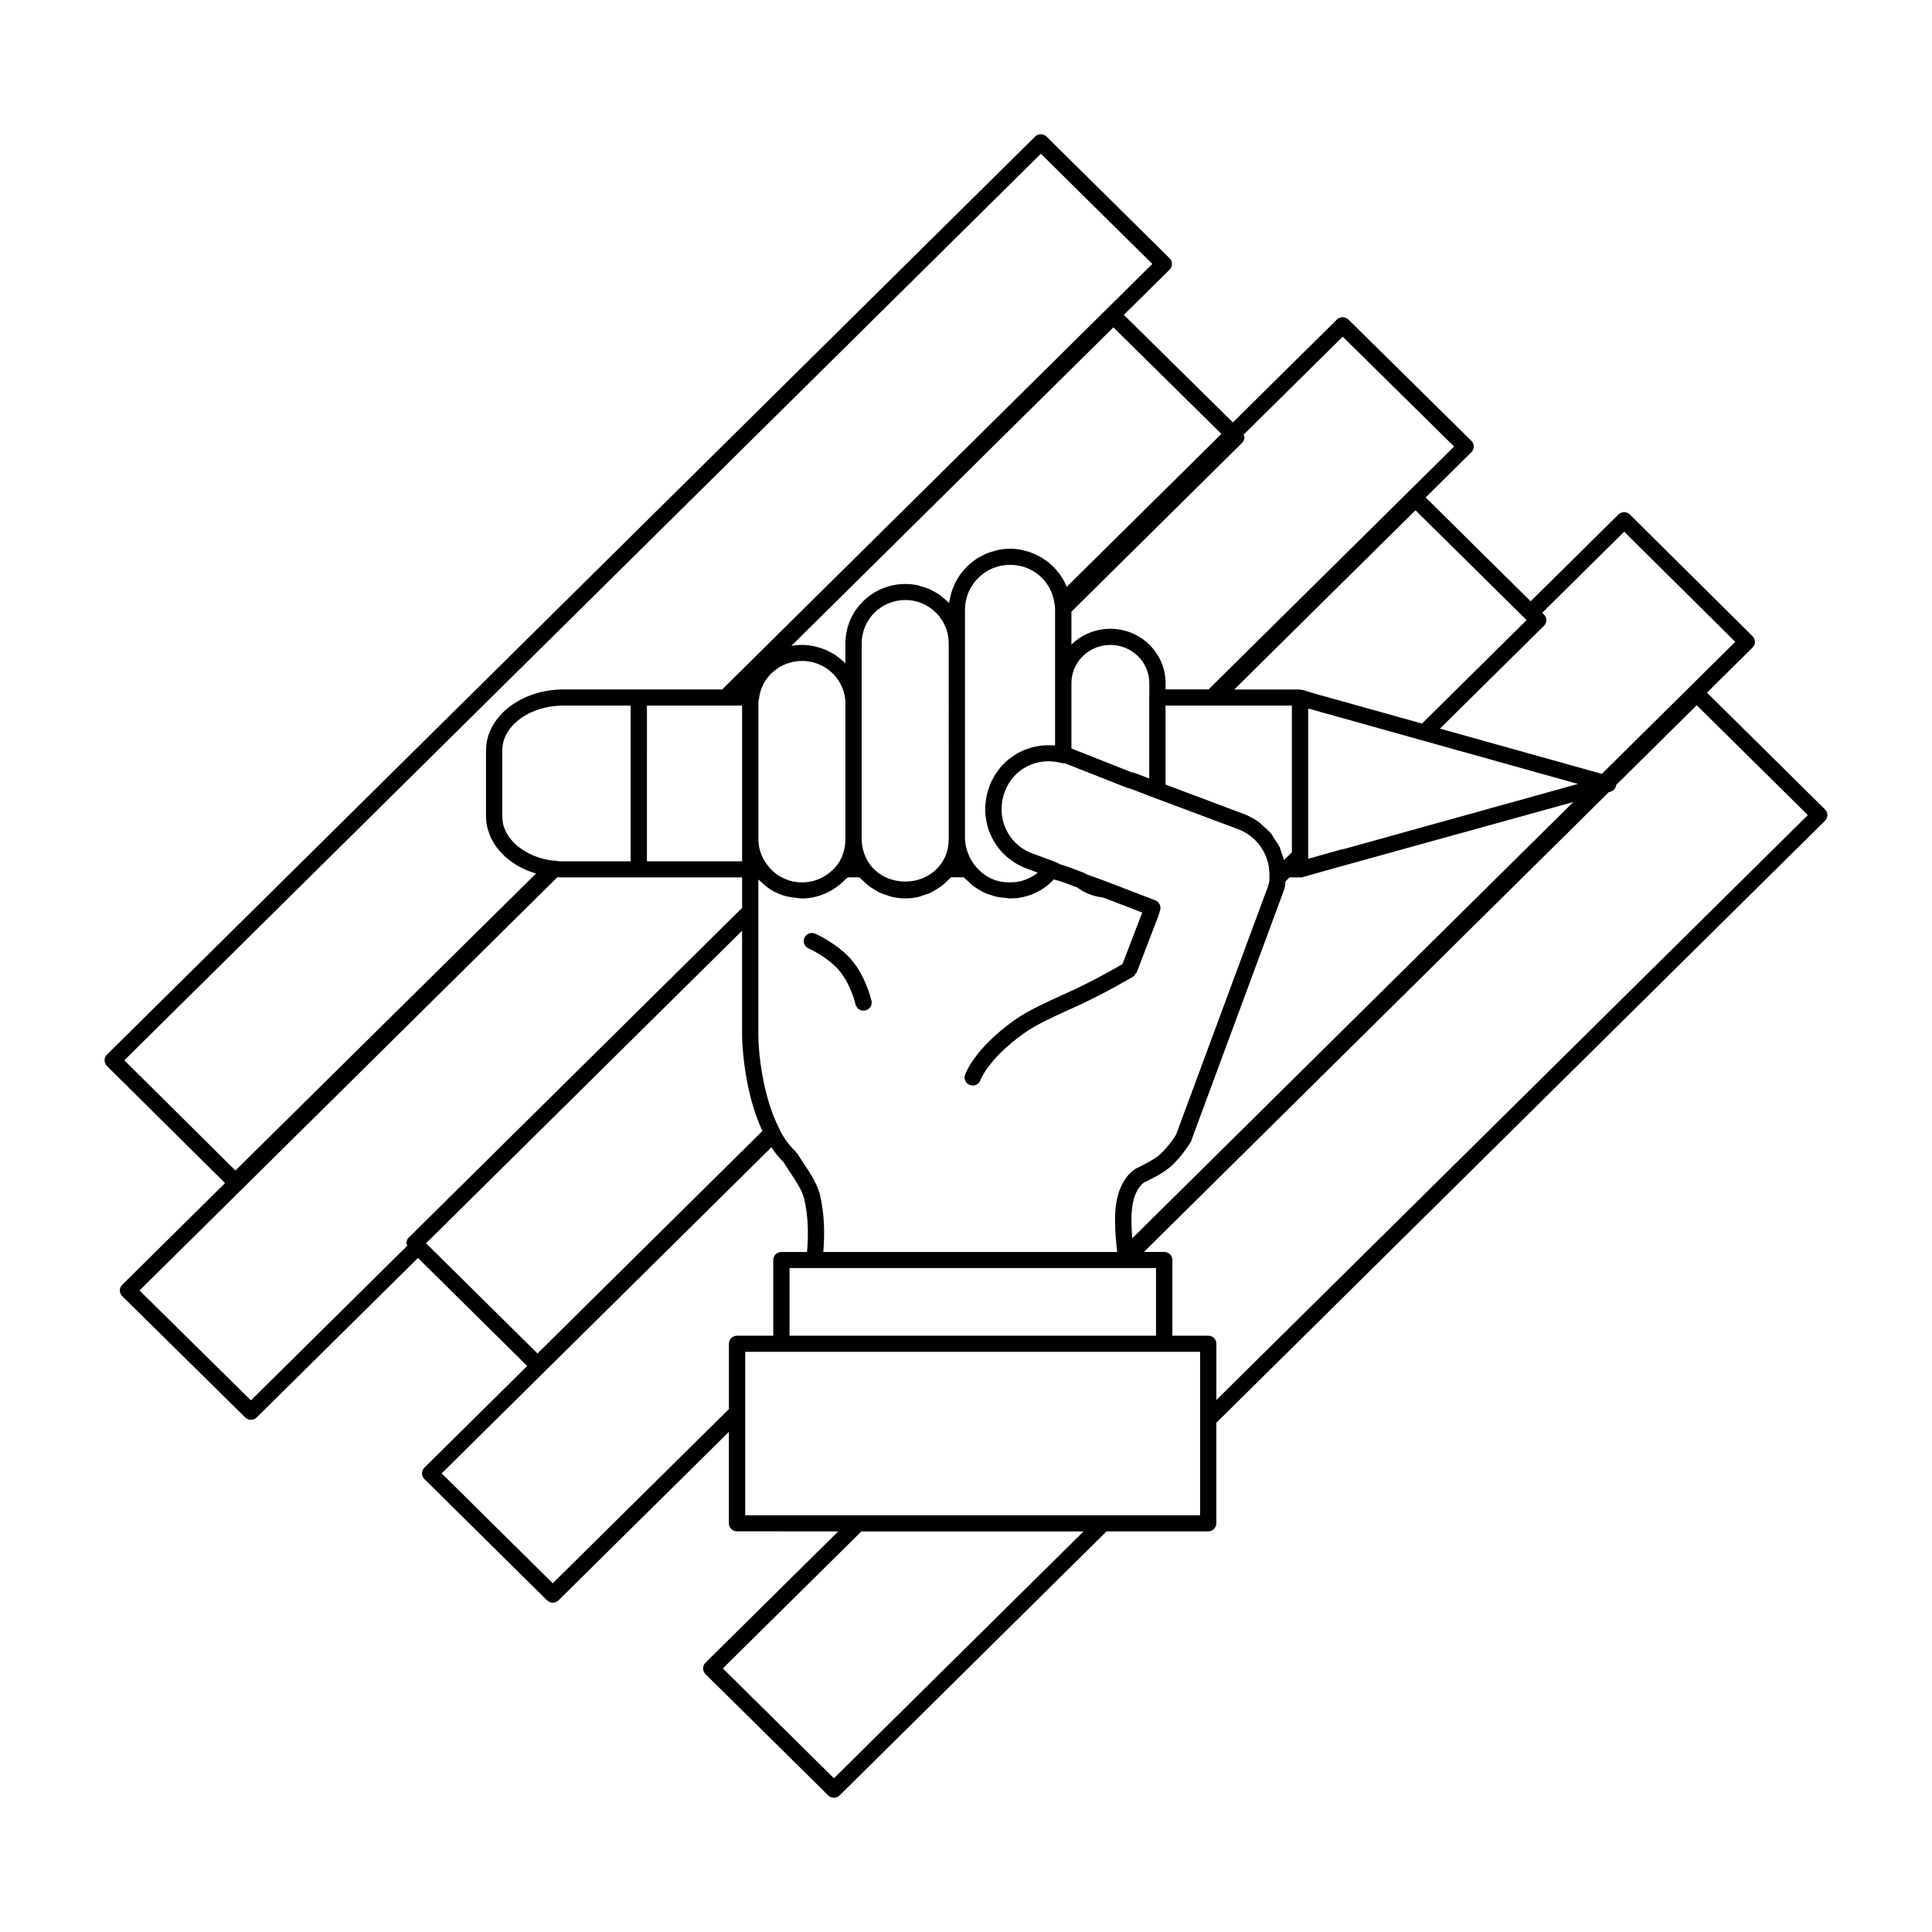 <?xml version="1.0" encoding="UTF-8"?>
<!-- Uploaded to: SVG Find, www.svgrepo.com, Generator: SVG Find Mixer Tools -->
<svg fill="#000000" width="800px" height="800px" version="1.1" viewBox="144 144 512 512" xmlns="http://www.w3.org/2000/svg">
 <g>
  <path d="m366.46 401.28c3.031 3.606 4.25 8.832 4.266 8.887 0.227 0.992 1.117 1.66 2.109 1.66 0.156 0 0.316-0.016 0.48-0.047 1.164-0.262 1.891-1.402 1.637-2.551-0.055-0.25-1.449-6.266-5.148-10.684-3.715-4.426-9.523-7.016-9.77-7.117-1.086-0.48-2.371 0-2.852 1.086-0.488 1.078 0.008 2.34 1.094 2.824 0.043 0.023 5.121 2.273 8.184 5.941z"/>
  <path d="m627.65 358.5-31.285-30.945 12.074-11.941c0.844-0.836 0.844-2.188 0-3.023l-32.488-32.227c-0.41-0.402-0.961-0.629-1.535-0.629-0.566 0-1.125 0.219-1.527 0.629l-23.246 22.984-27.836-27.52 12.121-11.98c0.41-0.395 0.637-0.945 0.637-1.512 0-0.566-0.227-1.109-0.637-1.512l-32.582-32.141c-0.844-0.828-2.211-0.828-3.055 0l-27.559 27.262-28.898-28.504 12.113-11.98c0.41-0.402 0.637-0.945 0.637-1.512 0-0.566-0.227-1.109-0.637-1.512l-32.59-32.227c-0.844-0.836-2.211-0.836-3.055 0l-245.95 243.27c-0.844 0.836-0.844 2.188 0 3.023l31.293 31.031-27.246 26.945c-0.41 0.395-0.637 0.945-0.637 1.504 0 0.574 0.227 1.117 0.637 1.512l32.59 32.141c0.426 0.418 0.977 0.621 1.527 0.621s1.109-0.203 1.527-0.629l42.723-42.258 28.953 28.629-27.246 26.938c-0.844 0.836-0.844 2.188 0 3.023l32.496 32.141c0.402 0.402 0.953 0.629 1.527 0.629 0.574 0 1.125-0.219 1.527-0.629l39.855-39.414 5.289-5.234v24.238c0 1.18 0.969 2.133 2.156 2.133h11.848l14.98 0.004-35.188 34.801c-0.402 0.395-0.629 0.945-0.629 1.512s0.227 1.109 0.629 1.512l32.504 32.133c0.418 0.418 0.977 0.629 1.527 0.629 0.551 0 1.102-0.203 1.527-0.629l70.73-69.957h26.938c1.188 0 2.156-0.961 2.156-2.133v-26.641l161.3-159.54c0.852-0.832 0.852-2.188 0-3.016zm-177.29 139.47h-97.125v-17.918h6.312c0.016 0 0.016 0.016 0.031 0.016 0.086 0.008 0.172 0.016 0.262 0.016 0.031 0 0.055-0.031 0.094-0.031h82.457c0.031 0 0.055 0.031 0.094 0.031 0.094 0 0.188 0 0.285-0.016 0.008 0 0.016-0.016 0.023-0.016h7.559v17.918zm-89.117-37.59c-0.789-2.867-2.793-5.887-4.418-8.305-0.59-0.891-1.141-1.699-1.551-2.402-0.07-0.125-0.234-0.148-0.332-0.25-0.07-0.094-0.047-0.227-0.141-0.324-1.637-1.535-2.992-3.371-4.055-5.449 0-0.008-0.016-0.008-0.023-0.016-0.039-0.156-0.094-0.309-0.164-0.449-4.566-8.707-5.59-20.98-5.59-24.594v-41.5c0.133 0.141 0.324 0.219 0.465 0.355 1.094 1.094 2.289 2.078 3.684 2.832l1.258 0.574c1.371 0.598 2.875 0.914 4.426 1.078 0.164 0.016 0.316 0.031 0.473 0.047 0.434 0.031 0.836 0.125 1.281 0.125 2.852 0 5.559-0.836 7.988-2.273 0.148-0.086 0.285-0.188 0.434-0.285 1.117-0.699 2.141-1.543 3.102-2.527 0.188-0.195 0.441-0.309 0.629-0.512h3.055c0.34 0.395 0.746 0.691 1.117 1.047s0.707 0.723 1.109 1.039c0.574 0.457 1.195 0.828 1.828 1.195 0.395 0.234 0.762 0.504 1.172 0.699 0.723 0.348 1.496 0.59 2.266 0.82 0.363 0.117 0.707 0.285 1.086 0.363 1.164 0.27 2.371 0.418 3.598 0.418 1.219 0 2.41-0.156 3.566-0.418 0.371-0.086 0.707-0.25 1.07-0.363 0.77-0.234 1.535-0.48 2.258-0.828 0.402-0.195 0.77-0.465 1.148-0.691 0.629-0.371 1.258-0.746 1.836-1.211 0.387-0.309 0.723-0.676 1.086-1.023 0.371-0.363 0.781-0.66 1.125-1.062h3.394c0.332 0.387 0.73 0.66 1.086 1.008 0.387 0.379 0.754 0.77 1.172 1.094 0.645 0.52 1.34 0.93 2.039 1.34 0.332 0.18 0.645 0.402 0.984 0.559 0.738 0.355 1.527 0.605 2.32 0.836 0.426 0.125 0.836 0.277 1.273 0.363 0.645 0.133 1.316 0.172 1.977 0.227 0.473 0.039 0.922 0.164 1.402 0.164 0.363 0 0.746-0.023 1.133-0.047 0.543-0.023 1.062 0.016 1.566-0.18 0.141-0.016 0.316-0.047 0.527-0.078 3.32-0.691 6.227-2.387 8.43-4.762l0.301 0.148c0.219 0.109 0.457 0.133 0.691 0.164l1.652 0.535 3.551 1.355c0.008 0.008 0.023 0 0.039 0.008 0.008 0.008 0.008 0.031 0.023 0.039 1.969 1.465 4.336 2.312 6.832 2.613l10.281 3.953-5.234 13.648c-1.906 1.125-7.824 4.543-14.77 7.676l-1.473 0.668c-4.289 1.953-8.723 3.969-12.242 6.422-10.895 7.731-13.16 14.359-13.258 14.641-0.363 1.117 0.25 2.305 1.379 2.676 0.219 0.07 0.457 0.109 0.676 0.109 0.906 0 1.746-0.559 2.055-1.449 0.016-0.055 2.07-5.691 11.652-12.484 3.172-2.219 7.43-4.156 11.539-6.031l1.465-0.66c8.637-3.891 15.641-8.164 15.941-8.336 0.211-0.133 0.262-0.379 0.41-0.559 0.148-0.18 0.348-0.316 0.434-0.543l0.039-0.109c0.016-0.062 0.055-0.109 0.07-0.172l5.637-14.711c0.016-0.039-0.016-0.07 0-0.109s0.055-0.055 0.062-0.094l0.363-1.242c0.309-1.062-0.25-2.18-1.301-2.582l-12.211-4.699h-0.008c-0.008-0.008-0.008-0.008-0.016-0.016l-6.047-2.219c-0.125-0.086-0.242-0.195-0.395-0.262l-3.953-1.512c-0.023-0.008-0.047 0.008-0.07 0-0.023-0.008-0.031-0.047-0.062-0.055l-2.148-0.691c-0.031-0.008-0.062 0.016-0.094 0.008l-1.379-0.684c-0.039-0.016-0.086 0.008-0.133-0.008-0.031-0.016-0.039-0.062-0.07-0.078l-2.606-0.969-3.559-1.312c-6.473-2.512-9.605-9.66-7.109-16.289 2.18-6.023 8.598-9.312 14.918-7.621 0.25 0.062 0.473 0.078 0.676 0.102 0.301 0.008 0.504 0.039 0.789 0.172l16.105 6.352c0.117 0.039 0.316 0.07 0.512 0.086l6.637 2.543h0.008l22.492 8.414c4.047 1.668 6.949 5.234 7.777 9.547 0.062 0.316 0.133 0.684 0.148 1.273 0.078 0.621 0.078 1.316 0.078 1.945 0 0.234 0 0.598-0.094 1.227-0.016 0.211-0.227 0.828-0.496 1.59l-24.059 64.992c-0.008 0.023 0.008 0.055 0 0.086-0.371 0.621-2.094 3.434-4.644 5.668-1.754 1.379-4.281 2.621-5.652 3.281l-0.277 0.141c-0.008 0-0.008 0.008-0.016 0.016h-0.016c-0.48 0.242-4.746 2.66-5.519 10.516-0.301 2.832-0.148 6.793 0.402 11.66h-77.871c0.375-4.356 0.398-9.914-0.945-15.41zm-67.883-88.125c-0.738 0-1.379 0-1.953-0.133h-0.039c-0.148-0.016-0.262-0.016-0.434-0.047l-0.277 0.016c-4.824-0.582-8.91-2.754-11.297-5.699-1.434-1.762-2.25-3.801-2.25-5.945v-17.578c0-6.559 7.289-11.887 16.238-11.887h17.766v41.273zm22.09-41.273h25.211v41.281h-25.215zm84.285-25.402c0-6.559 5.352-11.895 11.934-11.895 6.047 0 10.996 4.297 11.793 10.352 0.062 0.395 0.141 0.789 0.141 1.18v36.32c-0.133-0.016-0.27 0-0.395-0.008-0.355-0.023-0.707-0.016-1.07-0.016-0.66-0.016-1.309-0.008-1.953 0.055-0.332 0.031-0.652 0.086-0.984 0.141-0.645 0.102-1.273 0.227-1.898 0.41-0.324 0.086-0.637 0.188-0.953 0.309-0.598 0.203-1.172 0.441-1.738 0.707-0.316 0.156-0.621 0.309-0.93 0.48-0.527 0.301-1.023 0.621-1.52 0.977-0.301 0.211-0.598 0.418-0.883 0.652-0.465 0.379-0.883 0.797-1.301 1.219-0.262 0.262-0.527 0.512-0.77 0.797-0.418 0.488-0.77 1.016-1.133 1.551-0.18 0.277-0.395 0.527-0.566 0.828-0.496 0.852-0.938 1.746-1.281 2.699-3.312 8.816 0.898 18.367 9.621 21.742l3.164 1.18c-1.426 1.148-3.125 1.969-5.008 2.371-0.008 0-0.008 0.008-0.016 0.008-0.078 0.008-0.188 0.008-0.262 0.031-0.195 0-0.41 0.039-0.613 0.102-0.195 0.008-0.402 0.023-0.605 0.031-4.375 0.332-7.91-1.473-10.328-4.684-1.48-2-2.305-4.305-2.457-6.723v-51.941l0.004-8.875zm65.441 25.402h21.184v38.879l-2.094 2.07c-0.148-0.645-0.41-1.242-0.629-1.859-0.195-0.551-0.316-1.141-0.566-1.66-0.387-0.812-0.922-1.52-1.426-2.258-0.293-0.418-0.496-0.883-0.82-1.273-0.652-0.781-1.434-1.441-2.219-2.109-0.301-0.25-0.527-0.559-0.836-0.789-1.148-0.844-2.402-1.559-3.762-2.125l-21.129-7.941v-20.941h12.297zm83.395-22.648-27.727 27.418-19.973-5.582c-0.008 0-0.008-0.008-0.016-0.008l-1.301-0.355-7.047-1.969-3.363-1.023c-0.117-0.031-0.219 0.047-0.332 0.031-0.117-0.016-0.188-0.125-0.309-0.125h-17.406l48.02-47.492zm-104.6 156.21c0.543-5.543 3.148-7.117 3.211-7.156 0.031-0.016 0.031-0.055 0.062-0.07 0.055-0.016 0.117-0.008 0.172-0.039 1.504-0.738 4.305-2.109 6.504-3.84 3.519-3.07 5.715-6.941 5.801-7.109 0.055-0.102 0-0.211 0.039-0.332 0.016-0.047 0.07-0.062 0.086-0.109l24.223-65.465c0.293-0.836 0.59-1.699 0.527-2.047 0.07-0.277 0.047-0.527 0.07-0.805l1.062-1.055h2.684c0.039 0 0.07 0.039 0.117 0.039 0.195 0 0.395-0.023 0.59-0.078l7.691-2.172 64.141-17.766-116.89 115.62c-0.254-3.102-0.301-5.715-0.094-7.617zm55.938-95.473c-0.078 0.008-0.141-0.047-0.219-0.023l-8.094 2.289-0.914 0.25v-39.824l0.859 0.234 0.109 0.031h0.023l2.148 0.605c0.016 0 0.023 0.023 0.039 0.031l3.816 1.047 64.504 18.043zm-51.348-40.234v21.453l-3.785-1.426c-0.008 0-0.016-0.008-0.031-0.008-0.203-0.109-0.441-0.156-0.754-0.156l-15.555-6.148c-0.164-0.078-0.332-0.148-0.496-0.211v-17.312c0-5.582 4.629-10.117 10.32-10.117s10.32 4.535 10.32 10.117l-0.004 3.809zm-53.145 37.559c0 2.535-0.715 4.738-2.172 6.715-4.543 6.055-14.184 5.961-18.68 0.031-1.465-2.102-2.203-4.375-2.203-6.746v-51.938c0-6.312 5.188-11.453 11.57-11.453 6.328 0 11.484 5.141 11.484 11.453zm-27.434-37.195c0.07 0.426 0.062 0.984 0.062 1.41v35.785c0 2.473-0.715 4.754-2.07 6.691-2.379 3.07-5.731 4.754-9.414 4.754-1.598 0-3.094-0.301-4.328-0.844l-1.094-0.496c-0.754-0.41-1.465-0.898-2.109-1.473-0.645-0.566-1.234-1.203-1.762-1.914-1.512-2.047-2.281-4.312-2.281-6.731v-35.785c0-0.293 0-0.891 0.164-1.52 0.684-5.66 5.59-9.926 11.414-9.926 5.812 0.008 10.715 4.281 11.418 10.047zm-21.934 114.53-59.605 58.953-29.535-29.207 83.75-82.828v27.961c0 0.137 0.172 14.031 5.391 25.121zm228.38-158.83 29.441 29.199-35.367 34.984-42.895-11.996 27.551-27.238c0.41-0.395 0.637-0.945 0.637-1.504 0-0.574-0.227-1.117-0.637-1.512l-0.449-0.449zm-74.594-51.68 29.52 29.117-65.07 64.363h-11.398v-1.676c0-7.934-6.566-14.391-14.633-14.391-4.023 0-7.668 1.605-10.32 4.195v-8.723l45.242-44.746c0.402-0.402 0.629-0.945 0.629-1.512 0-0.234-0.188-0.41-0.27-0.629zm-73.156 66.312c-0.195-0.48-0.387-0.961-0.621-1.418-0.172-0.332-0.379-0.637-0.574-0.953-0.285-0.465-0.574-0.914-0.898-1.34-0.227-0.301-0.48-0.582-0.723-0.859-0.355-0.395-0.715-0.781-1.102-1.141-0.285-0.262-0.559-0.504-0.859-0.738-0.418-0.34-0.852-0.645-1.301-0.945-0.316-0.203-0.621-0.41-0.945-0.59-0.488-0.277-0.992-0.504-1.496-0.73-0.332-0.141-0.645-0.301-0.984-0.418-0.582-0.203-1.18-0.355-1.793-0.504-0.301-0.07-0.582-0.164-0.883-0.219-0.922-0.164-1.867-0.262-2.824-0.262-1.086 0-2.141 0.109-3.164 0.324-0.348 0.062-0.668 0.195-1.008 0.293-0.66 0.172-1.324 0.348-1.953 0.605-0.379 0.156-0.723 0.363-1.094 0.543-0.543 0.277-1.094 0.535-1.598 0.867-0.363 0.227-0.684 0.504-1.023 0.762-0.465 0.348-0.914 0.699-1.332 1.094-0.324 0.309-0.605 0.637-0.898 0.969-0.379 0.418-0.746 0.844-1.078 1.301-0.262 0.363-0.496 0.738-0.723 1.117-0.301 0.488-0.566 0.969-0.82 1.488-0.188 0.402-0.348 0.82-0.512 1.242-0.195 0.535-0.371 1.086-0.512 1.645-0.109 0.441-0.203 0.883-0.285 1.34-0.047 0.27-0.133 0.52-0.164 0.789-0.062-0.07-0.156-0.125-0.219-0.195-0.41-0.418-0.867-0.781-1.316-1.156-0.348-0.285-0.668-0.598-1.039-0.852-0.504-0.355-1.055-0.629-1.605-0.922-0.371-0.195-0.723-0.434-1.117-0.598-0.637-0.285-1.324-0.465-2.008-0.652-0.34-0.094-0.652-0.234-1.008-0.316-1.055-0.219-2.141-0.34-3.258-0.34-8.762 0-15.895 7.055-15.895 15.719v5.289c-0.141-0.148-0.324-0.262-0.473-0.402-0.418-0.402-0.867-0.77-1.324-1.133-0.332-0.25-0.652-0.496-1-0.723-0.504-0.332-1.039-0.605-1.582-0.875-0.355-0.18-0.691-0.371-1.07-0.512-0.629-0.262-1.273-0.441-1.938-0.613-0.332-0.086-0.645-0.203-0.977-0.277-1.008-0.195-2.055-0.324-3.117-0.324-0.977 0-1.93 0.086-2.852 0.25l85.348-84.41 28.621 28.238zm-6.832-114.79 29.527 29.207-113.99 112.76h-42.016c-11.336 0-20.562 7.25-20.562 16.16v17.578c0 0.938 0.117 1.852 0.316 2.746 0.062 0.285 0.164 0.551 0.25 0.828 0.172 0.605 0.371 1.203 0.621 1.785 0.133 0.293 0.285 0.566 0.441 0.852 0.301 0.559 0.621 1.109 1 1.629 0.164 0.234 0.34 0.473 0.527 0.699 0.457 0.582 0.969 1.125 1.52 1.652 0.141 0.141 0.277 0.285 0.434 0.418 2.18 1.953 4.938 3.504 8.141 4.441l-79.664 78.703-29.441-29.207zm-209.35 330.37-29.52-29.125 110.73-109.51c0.582 0.039 1.148 0.039 1.66 0.039h47.305v8.078l-88.34 87.371c-0.41 0.402-0.637 0.945-0.629 1.512 0 0.234 0.188 0.41 0.262 0.629zm118.32 10.566-38.328 37.902-29.441-29.117 87.387-86.426c0.961 1.449 2.016 2.801 3.258 3.992 0.426 0.715 0.953 1.512 1.535 2.402 1.449 2.164 3.25 4.856 3.832 7.016 1.234 5.062 1.172 10.289 0.812 14.336h-6.793c-1.188 0-2.156 0.953-2.156 2.133v20.059h-9.598c-1.195 0-2.156 0.961-2.156 2.133v17.32zm36.188 89.582-29.441-29.109 36.715-36.312h58.875zm97.031-69.699h-120.55v-43.312h120.55v17.926zm4.32-30.551v-14.902c0-1.18-0.969-2.133-2.156-2.133h-9.508v-20.059c0-1.18-0.969-2.133-2.156-2.133h-5.383l123.2-121.85 0.449-0.125c0.852-0.227 1.41-0.961 1.512-1.801l21.34-21.113 29.441 29.117z"/>
 </g>
</svg>